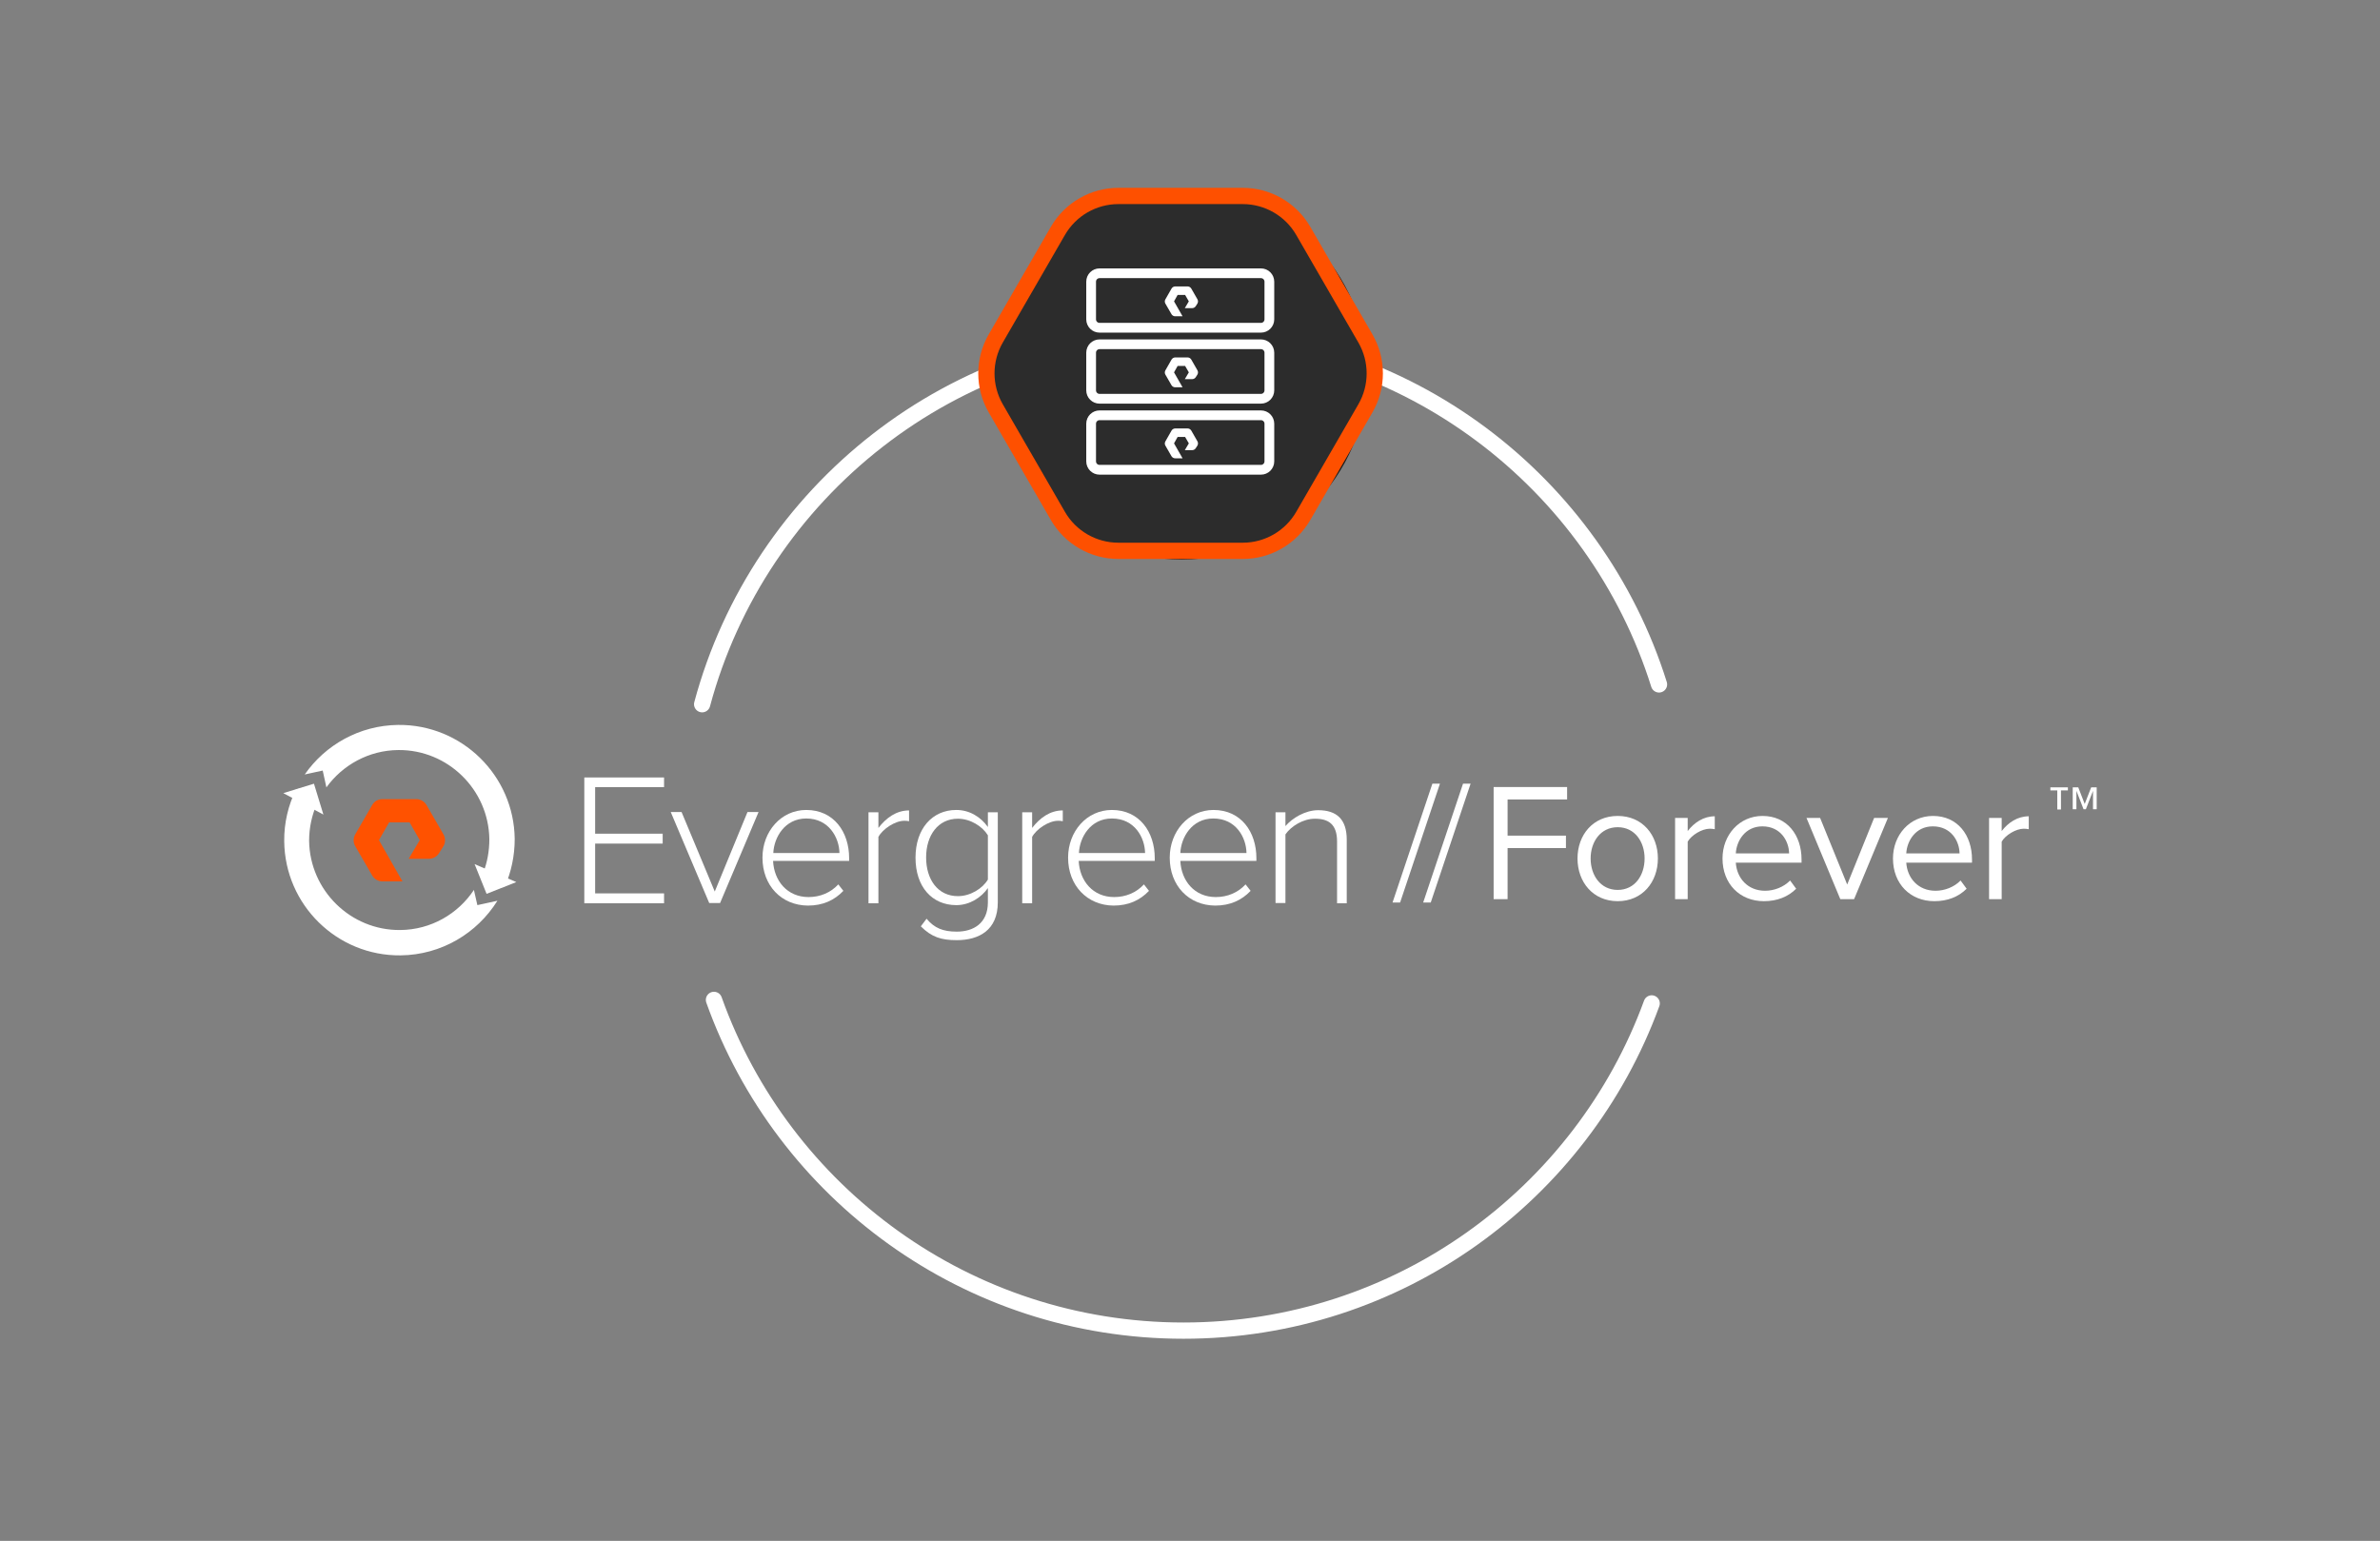 <svg width="732" height="474" viewBox="0 0 732 474" fill="none" xmlns="http://www.w3.org/2000/svg">
<rect x="0" y="0" width="732" height="474" fill="#808080" stroke="none"/>
<g clip-path="url(#clip0_1344_2068)">
<mask id="mask0_1344_2068" style="mask-type:luminance" maskUnits="userSpaceOnUse" x="0" y="0" width="732" height="474">
<path d="M732 0H0V474H732V0Z" fill="white"/>
</mask>
<g mask="url(#mask0_1344_2068)">
<path d="M215.953 216.634C233.461 151.36 293.144 103.236 363.989 103.236C432.61 103.236 490.76 148.387 510.253 210.54" stroke="white" stroke-width="5" stroke-linecap="round"/>
<path d="M507.998 308.671C486.558 367.37 430.139 409.327 363.989 409.327C297.432 409.327 240.727 366.852 219.589 307.586" stroke="white" stroke-width="5" stroke-linecap="round"/>
<path d="M363.442 58.041C394.962 58.041 420.554 83.601 420.554 115.081C420.554 146.562 394.962 172.122 363.442 172.122C331.922 172.122 306.33 146.562 306.33 115.081C306.33 83.601 331.922 58.041 363.442 58.041Z" fill="#1C1C1C"/>
<path d="M306.26 125.619C302.417 118.965 302.417 110.766 306.26 104.113L325.368 71.029C329.21 64.379 336.306 60.282 343.986 60.282L382.22 60.282C389.9 60.282 396.997 64.379 400.838 71.029L419.946 104.113C423.789 110.766 423.789 118.965 419.946 125.619L400.838 158.703C396.997 165.353 389.9 169.449 382.22 169.449L343.986 169.449C336.306 169.449 329.21 165.353 325.368 158.703L306.26 125.619Z" fill="#2C2C2C" stroke="#FE5000" stroke-width="5"/>
<path d="M335.591 86.652C335.591 85.223 336.749 84.064 338.179 84.064H387.822C389.252 84.064 390.41 85.223 390.41 86.652V98.235C390.41 99.665 389.252 100.823 387.822 100.823H338.179C336.749 100.823 335.591 99.665 335.591 98.235V86.652Z" stroke="white" stroke-width="3"/>
<path fill-rule="evenodd" clip-rule="evenodd" d="M363.715 97.296H361.46C361.234 97.299 361.011 97.245 360.812 97.137C360.613 97.029 360.445 96.872 360.324 96.68L358.43 93.395C358.313 93.197 358.251 92.971 358.251 92.741C358.251 92.511 358.313 92.285 358.43 92.087L360.324 88.763C360.441 88.565 360.606 88.4 360.805 88.285C361.005 88.171 361.23 88.11 361.46 88.11H365.256C365.486 88.111 365.711 88.172 365.91 88.286C366.109 88.401 366.275 88.565 366.392 88.763L368.286 92.064C368.399 92.263 368.459 92.489 368.459 92.718C368.459 92.947 368.399 93.173 368.286 93.372L367.795 94.141C367.679 94.338 367.515 94.501 367.317 94.614C367.119 94.728 366.895 94.787 366.668 94.788H364.405L365.64 92.703L364.497 90.725H362.196L361.091 92.703L363.715 97.296Z" fill="white"/>
<path d="M335.591 108.496C335.591 107.067 336.749 105.908 338.179 105.908H387.822C389.252 105.908 390.41 107.067 390.41 108.496V120.079C390.41 121.509 389.252 122.667 387.822 122.667H338.179C336.749 122.667 335.591 121.509 335.591 120.079V108.496Z" stroke="white" stroke-width="3"/>
<path fill-rule="evenodd" clip-rule="evenodd" d="M363.715 119.14H361.46C361.234 119.143 361.011 119.089 360.812 118.981C360.613 118.873 360.445 118.716 360.324 118.524L358.43 115.239C358.313 115.041 358.251 114.815 358.251 114.585C358.251 114.355 358.313 114.129 358.43 113.931L360.324 110.608C360.441 110.409 360.606 110.244 360.805 110.13C361.005 110.015 361.23 109.954 361.46 109.954H365.256C365.486 109.955 365.711 110.016 365.91 110.131C366.109 110.245 366.275 110.41 366.392 110.608L368.286 113.908C368.399 114.108 368.459 114.333 368.459 114.562C368.459 114.792 368.399 115.017 368.286 115.216L367.795 115.986C367.679 116.182 367.515 116.345 367.317 116.459C367.119 116.572 366.895 116.632 366.668 116.632H364.405L365.64 114.547L364.497 112.57H362.196L361.091 114.547L363.715 119.14Z" fill="white"/>
<path d="M335.591 130.338C335.591 128.91 336.748 127.752 338.177 127.752H387.824C389.252 127.752 390.41 128.91 390.41 130.338V141.926C390.41 143.354 389.252 144.512 387.824 144.512H338.177C336.748 144.512 335.591 143.354 335.591 141.926V130.338Z" stroke="white" stroke-width="3"/>
<path fill-rule="evenodd" clip-rule="evenodd" d="M363.715 140.984H361.46C361.234 140.988 361.011 140.933 360.812 140.825C360.613 140.717 360.445 140.56 360.324 140.369L358.43 137.084C358.313 136.885 358.251 136.66 358.251 136.43C358.251 136.199 358.313 135.974 358.43 135.776L360.324 132.452C360.441 132.253 360.606 132.088 360.805 131.974C361.005 131.859 361.23 131.798 361.46 131.798H365.256C365.486 131.799 365.711 131.86 365.91 131.975C366.109 132.089 366.275 132.254 366.392 132.452L368.286 135.753C368.399 135.952 368.459 136.177 368.459 136.406C368.459 136.636 368.399 136.861 368.286 137.06L367.795 137.83C367.679 138.026 367.515 138.189 367.317 138.303C367.119 138.416 366.895 138.476 366.668 138.476H364.405L365.64 136.391L364.497 134.414H362.196L361.091 136.391L363.715 140.984Z" fill="white"/>
</g>
<path d="M179.712 277.798V239.165H204.239V242.142H183.044V256.461H203.814V259.509H183.044V274.821H204.239V277.869H179.712V277.798Z" fill="white"/>
<path d="M218.133 277.799L206.295 249.798H209.626L219.834 274.254L229.9 249.798H233.303L221.465 277.799H218.133Z" fill="white"/>
<path d="M234.508 263.834C234.508 255.753 240.25 249.16 247.977 249.16C256.483 249.16 261.162 255.965 261.162 263.976V264.826H237.769C238.052 270.923 242.093 275.956 248.686 275.956C252.23 275.956 255.491 274.609 257.83 272.057L259.39 274.042C256.625 276.948 253.081 278.578 248.473 278.578C240.321 278.508 234.508 272.411 234.508 263.834ZM247.977 251.783C241.384 251.783 238.052 257.596 237.84 262.416H258.185C258.114 257.667 254.924 251.783 247.977 251.783Z" fill="white"/>
<path d="M267.117 277.798V249.869H270.165V254.689C272.575 251.57 275.694 249.302 279.593 249.302V252.633C279.097 252.492 278.672 252.492 278.105 252.492C275.269 252.492 271.441 255.044 270.165 257.454V277.869H267.117V277.798Z" fill="white"/>
<path d="M283.208 284.958L284.981 282.619C287.391 285.525 290.084 286.589 294.267 286.589C299.371 286.589 303.837 284.037 303.837 277.586V273.191C301.852 276.026 298.307 278.437 294.125 278.437C286.682 278.437 281.578 272.837 281.578 263.834C281.578 254.973 286.682 249.16 294.125 249.16C298.095 249.16 301.568 251.216 303.837 254.406V249.869H306.885V277.586C306.885 286.163 301.072 289.212 294.267 289.212C289.517 289.212 286.54 288.29 283.208 284.958ZM303.837 270.568V256.958C302.206 254.264 298.52 251.854 294.621 251.854C288.454 251.854 284.839 257.029 284.839 263.763C284.839 270.568 288.454 275.672 294.621 275.672C298.449 275.672 302.206 273.333 303.837 270.568Z" fill="white"/>
<path d="M314.398 277.798V249.869H317.447V254.689C319.857 251.57 322.976 249.302 326.875 249.302V252.633C326.378 252.492 325.953 252.492 325.386 252.492C322.551 252.492 318.723 255.044 317.447 257.454V277.869H314.398V277.798Z" fill="white"/>
<path d="M328.505 263.834C328.505 255.753 334.247 249.16 341.974 249.16C350.481 249.16 355.159 255.965 355.159 263.976V264.826H331.766C332.05 270.923 336.09 275.956 342.683 275.956C346.227 275.956 349.488 274.609 351.827 272.057L353.387 274.042C350.622 276.948 347.078 278.578 342.47 278.578C334.389 278.508 328.505 272.411 328.505 263.834ZM341.974 251.783C335.381 251.783 332.05 257.596 331.837 262.416H352.182C352.111 257.667 348.992 251.783 341.974 251.783Z" fill="white"/>
<path d="M359.767 263.834C359.767 255.753 365.509 249.16 373.236 249.16C381.742 249.16 386.421 255.965 386.421 263.976V264.826H363.028C363.311 270.923 367.352 275.956 373.944 275.956C377.489 275.956 380.75 274.609 383.089 272.057L384.648 274.042C381.884 276.948 378.339 278.578 373.732 278.578C365.58 278.508 359.767 272.411 359.767 263.834ZM373.165 251.783C366.572 251.783 363.24 257.596 363.028 262.416H383.372C383.302 257.667 380.182 251.783 373.165 251.783Z" fill="white"/>
<path d="M411.232 277.799V258.872C411.232 253.484 408.538 251.854 404.426 251.854C400.811 251.854 397.125 254.122 395.353 256.674V277.799H392.305V249.869H395.353V254.122C397.409 251.712 401.378 249.231 405.419 249.231C411.09 249.231 414.209 251.995 414.209 258.304V277.869H411.232V277.799Z" fill="white"/>
<path d="M100.389 242.213C105.351 235.337 113.432 230.8 122.505 230.729C137.746 230.587 150.293 242.922 150.506 258.162C150.506 261.778 149.868 265.251 148.663 268.37L149.868 273.829L155.326 272.624C157.24 268.158 158.304 263.266 158.304 258.092C158.091 238.527 142 222.789 122.435 223.002C110.525 223.144 100.034 229.169 93.725 238.243L99.254 237.038L100.389 242.213Z" fill="white"/>
<path d="M146.82 278.436L145.757 273.758C140.865 281.13 132.571 286.021 123.073 286.092C107.832 286.234 95.284 273.899 95.072 258.659C95.072 254.618 95.922 250.719 97.482 247.246L96.277 241.645L91.031 242.851C88.692 247.671 87.345 253.058 87.416 258.8C87.629 278.365 103.649 294.102 123.214 293.89C135.761 293.748 146.749 287.084 152.987 277.089L146.82 278.436Z" fill="white"/>
<path d="M87.133 243.985L96.561 241.079L99.467 250.578L87.133 243.985Z" fill="white"/>
<path d="M158.8 271.348L149.655 274.963L145.969 265.818L158.8 271.348Z" fill="white"/>
<path d="M123.781 271.135H117.614C116.338 271.135 115.133 270.426 114.495 269.362L109.249 260.289C108.611 259.155 108.611 257.808 109.249 256.674L114.495 247.6C115.133 246.466 116.338 245.828 117.614 245.828H128.034C129.31 245.828 130.516 246.537 131.154 247.6L136.399 256.674C137.037 257.808 137.037 259.155 136.399 260.289L135.052 262.415C134.414 263.479 133.209 264.188 131.933 264.188H125.695L129.098 258.446L125.979 252.987H119.67L116.551 258.446L123.781 271.135Z" fill="#FF5200"/>
<path d="M430.619 277.635H428.292L440.549 241.07H442.876L430.619 277.635ZM440.043 277.635H437.716L449.973 241.07H452.3L440.043 277.635ZM463.679 276.601H459.387V242.105H481.987V245.932H463.679V257.051H481.625V260.878H463.679V276.601ZM497.544 277.221C489.942 277.221 485.184 271.325 485.184 264.085C485.184 256.844 489.942 251 497.544 251C505.147 251 509.905 256.844 509.905 264.085C509.905 271.325 505.147 277.221 497.544 277.221ZM497.544 273.756C502.871 273.756 505.819 269.205 505.819 264.085C505.819 259.017 502.871 254.465 497.544 254.465C492.217 254.465 489.218 259.017 489.218 264.085C489.218 269.205 492.217 273.756 497.544 273.756ZM519.073 276.601H515.194V251.621H519.073V255.655C521.09 253.017 523.986 251.104 527.399 251.104V255.086C526.934 254.983 526.468 254.931 525.848 254.931C523.469 254.931 520.211 256.896 519.073 258.913V276.601ZM542.505 277.221C535.109 277.221 529.782 271.894 529.782 264.085C529.782 256.844 534.954 251 542.091 251C549.642 251 554.09 256.896 554.09 264.395V265.378H533.868C534.178 270.084 537.488 274.015 542.867 274.015C545.712 274.015 548.608 272.877 550.573 270.86L552.435 273.394C549.952 275.877 546.591 277.221 542.505 277.221ZM550.263 262.533C550.211 258.81 547.729 254.207 542.04 254.207C536.713 254.207 534.075 258.706 533.868 262.533H550.263ZM570.251 276.601H566.01L555.614 251.621H559.804L568.13 272.101L576.405 251.621H580.646L570.251 276.601ZM594.932 277.221C587.537 277.221 582.21 271.894 582.21 264.085C582.21 256.844 587.381 251 594.518 251C602.069 251 606.517 256.896 606.517 264.395V265.378H586.295C586.606 270.084 589.916 274.015 595.294 274.015C598.139 274.015 601.035 272.877 603 270.86L604.862 273.394C602.38 275.877 599.018 277.221 594.932 277.221ZM602.69 262.533C602.638 258.81 600.156 254.207 594.467 254.207C589.14 254.207 586.502 258.706 586.295 262.533H602.69ZM615.644 276.601H611.765V251.621H615.644V255.655C617.661 253.017 620.557 251.104 623.971 251.104V255.086C623.505 254.983 623.04 254.931 622.419 254.931C620.04 254.931 616.782 256.896 615.644 258.913V276.601Z" fill="white"/>
<path d="M636.007 243.135H633.88V249.018H632.746V243.135H630.619V242.213H636.007V243.135ZM644.868 248.947H643.733V243.276L641.536 248.947H640.827L638.629 243.276V248.947H637.495V242.213H639.197L641.181 247.317L643.166 242.213H644.868V248.947Z" fill="white"/>
</g>
<defs>
<clipPath id="clip0_1344_2068">
<rect width="732" height="474" fill="white"/>
</clipPath>
</defs>
</svg>
